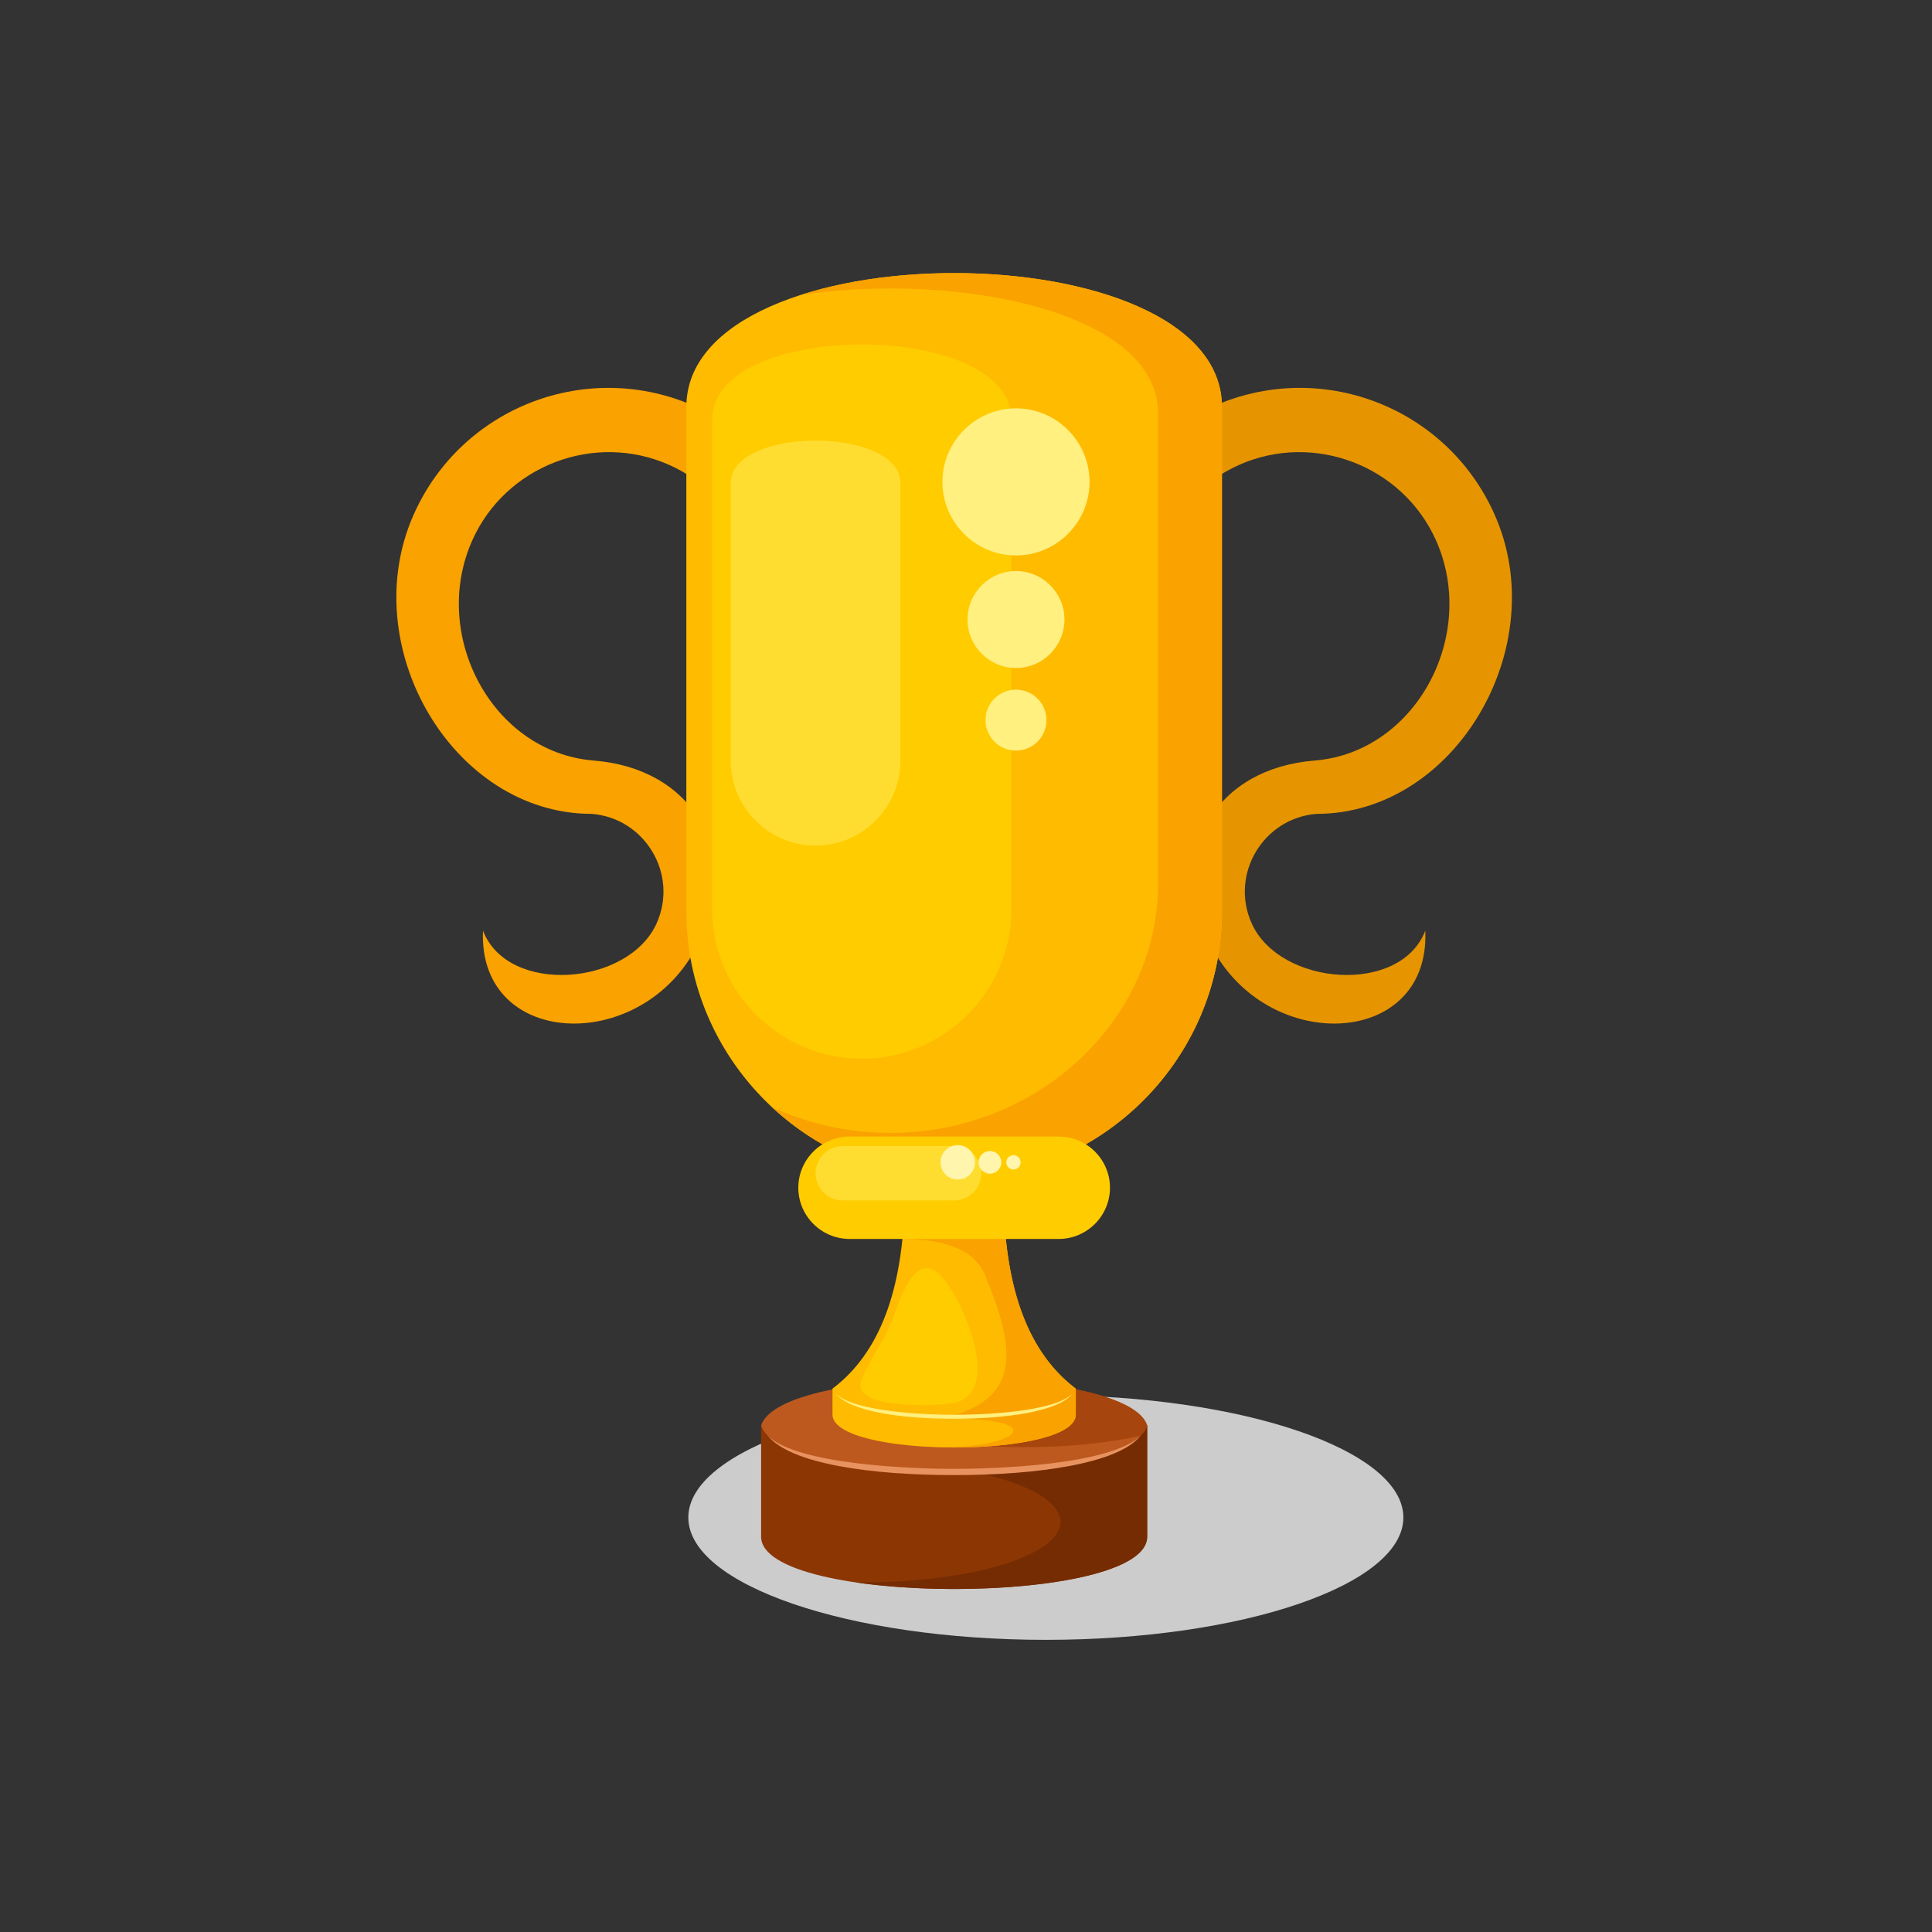 <?xml version="1.0" encoding="UTF-8" standalone="no"?>
<!-- Created with Inkscape (http://www.inkscape.org/) -->

<svg
   version="1.1"
   id="svg4979"
   width="880"
   height="880"
   viewBox="0 0 880 880"
   sodipodi:docname="gold-cup-icon-publicdomainvectors.org.svg"
   inkscape:version="1.2 (dc2aedaf03, 2022-05-15)"
   xmlns:inkscape="http://www.inkscape.org/namespaces/inkscape"
   xmlns:sodipodi="http://sodipodi.sourceforge.net/DTD/sodipodi-0.dtd"
   xmlns="http://www.w3.org/2000/svg"
   xmlns:svg="http://www.w3.org/2000/svg">
  <rect x="0" y="0" width="880" height="880" fill="#333333" stroke="none"/>
  <defs
     id="defs4983">
    <clipPath
       clipPathUnits="userSpaceOnUse"
       id="clipPath4995">
      <path
         d="M 0,660 H 660 V 0 H 0 Z"
         id="path4993" />
    </clipPath>
  </defs>
  <sodipodi:namedview
     id="namedview4981"
     pagecolor="#ffffff"
     bordercolor="#000000"
     borderopacity="0.25"
     inkscape:showpageshadow="2"
     inkscape:pageopacity="0.0"
     inkscape:pagecheckerboard="0"
     inkscape:deskcolor="#d1d1d1"
     showgrid="false"
     inkscape:zoom="0.95113636"
     inkscape:cx="440.52569"
     inkscape:cy="440.52569"
     inkscape:window-width="1920"
     inkscape:window-height="1017"
     inkscape:window-x="-8"
     inkscape:window-y="-8"
     inkscape:window-maximized="1"
     inkscape:current-layer="g4987">
    <inkscape:page
       x="0"
       y="0"
       id="page4985"
       width="880"
       height="880" />
  </sodipodi:namedview>
  <g
     id="g4987"
     inkscape:groupmode="layer"
     inkscape:label="Page 1"
     transform="matrix(1.333,0,0,-1.333,0,880)">
    <g
       id="g4989">
      <g
         id="g4991"
         clip-path="url(#clipPath4995)">
        <g
           id="g4997"
           transform="translate(357.366,99.831)">
          <path
             d="M 0,0 C 67.285,0 122.164,18.779 122.164,41.806 122.164,64.831 67.285,83.611 0,83.611 -67.287,83.611 -122.165,64.831 -122.165,41.806 -122.165,18.779 -67.287,0 0,0"
             style="fill:#cccccc;fill-opacity:1;fill-rule:evenodd;stroke:none"
             id="path4999" />
        </g>
        <g
           id="g5001"
           transform="translate(396.069,471.948)">
          <path
             d="M 0,0 0.4,0.805 0.472,0.987 C 5.499,14.145 15.367,24.011 27.253,29.325 52.831,40.758 83.203,29.11 94.606,3.597 109.065,-28.746 87.836,-68.848 53.142,-71.662 19.891,-74.28 2.893,-101.835 16.628,-132.563 c 17.786,-39.782 76.098,-38.347 74.324,2.777 -8.445,-22.1 -49.73,-18.965 -59.344,2.538 -7.507,16.796 4.032,35.959 22.229,37.368 47.39,0 80.906,57.288 60.743,102.392 C 98.113,49.35 55.095,65.73 18.338,49.299 1.294,41.679 -12.839,27.574 -20.018,8.789 L -9.782,4.891 Z"
             style="fill:#e69500;fill-opacity:1;fill-rule:evenodd;stroke:none"
             id="path5003" />
        </g>
        <g
           id="g5005"
           transform="translate(255.994,471.948)">
          <path
             d="m 0,0 -0.402,0.805 -0.07,0.182 C -5.5,14.145 -15.367,24.011 -27.255,29.325 -52.833,40.758 -83.204,29.11 -94.608,3.597 c -14.458,-32.343 6.771,-72.445 41.465,-75.259 33.251,-2.618 50.25,-30.173 36.514,-60.901 -17.786,-39.782 -76.098,-38.347 -74.325,2.777 8.445,-22.1 49.73,-18.965 59.344,2.538 7.508,16.796 -4.03,35.959 -22.228,37.368 -47.389,0 -80.907,57.288 -60.744,102.392 16.468,36.838 59.485,53.218 96.242,36.787 17.045,-7.62 31.179,-21.725 38.355,-40.51 L 9.781,4.891 Z"
             style="fill:#faa200;fill-opacity:1;fill-rule:evenodd;stroke:none"
             id="path5007" />
        </g>
        <g
           id="g5009"
           transform="translate(260.07,173.069)">
          <path
             d="M 0,0 H 131.922 V -37.992 C 131.922,-61.822 0,-61.822 0,-37.992 Z"
             style="fill:#8c3604;fill-opacity:1;fill-rule:evenodd;stroke:none"
             id="path5011" />
        </g>
        <g
           id="g5013"
           transform="translate(309.522,173.069)">
          <path
             d="m 0,0 h 82.47 v -37.992 c 0,-16.181 -60.813,-21.372 -99.86,-15.577 0.914,-0.013 1.834,-0.02 2.759,-0.02 37.261,0 67.468,9.243 67.468,20.647 0,9.865 -22.61,18.113 -52.837,20.159 z"
             style="fill:#752c02;fill-opacity:1;fill-rule:evenodd;stroke:none"
             id="path5015" />
        </g>
        <g
           id="g5017"
           transform="translate(391.992,173.069)">
          <path
             d="M 0,0 C -6.762,-21.257 -125.161,-21.257 -131.922,0 -125.161,21.255 -6.762,21.255 0,0"
             style="fill:#bd591e;fill-opacity:1;fill-rule:evenodd;stroke:none"
             id="path5019" />
        </g>
        <g
           id="g5021"
           transform="translate(391.992,173.069)">
          <path
             d="m 0,0 c -0.39,-1.225 -1.166,-2.376 -2.254,-3.46 -10.556,-2.449 -24.403,-3.935 -39.572,-3.935 -33.094,0 -59.922,7.072 -59.922,15.793 0,1.951 1.346,3.817 3.797,5.541 C -60.32,19.034 -4.578,14.391 0,0"
             style="fill:#a6450d;fill-opacity:1;fill-rule:evenodd;stroke:none"
             id="path5023" />
        </g>
        <g
           id="g5025"
           transform="translate(367.6,185.659)">
          <path
             d="m 0,0 v -8.848 c 0,-15.016 -83.138,-15.017 -83.138,0 V 0 c 16.24,12.244 23.858,33.797 24.612,62.766 h 16.958 16.957 C -23.855,33.797 -16.238,12.244 0,0"
             style="fill:#ffbb00;fill-opacity:1;fill-rule:evenodd;stroke:none"
             id="path5027" />
        </g>
        <g
           id="g5029"
           transform="translate(367.6,185.659)">
          <path
             d="m 0,0 v -8.848 c 0,-8.366 -25.81,-12.07 -48.67,-11.112 29.167,-0.881 42.016,10.288 2.659,9.725 27.476,6.131 25.826,22.857 14.954,49.143 -4.145,10.026 -17.061,12.251 -28.181,12.251 l 5.965,11.607 h 11.705 16.957 C -23.855,33.797 -16.238,12.244 0,0"
             style="fill:#faa200;fill-opacity:1;fill-rule:evenodd;stroke:none"
             id="path5031" />
        </g>
        <g
           id="g5033"
           transform="translate(389.712,169.565)">
          <path
             d="m 0,0 c -7.616,-9.599 -35.683,-13.442 -63.681,-13.442 -28,0 -55.767,3.734 -63.672,13.451 10.106,-9.985 49.937,-11.321 63.672,-11.321 13.86,0 53.446,1.262 63.681,11.312"
             style="fill:#e89260;fill-opacity:1;fill-rule:evenodd;stroke:none"
             id="path5035" />
        </g>
        <g
           id="g5037"
           transform="translate(366.419,183.898)">
          <path
             d="m 0,0 c -4.83,-6.087 -22.63,-8.524 -40.388,-8.524 -17.755,0 -35.365,2.367 -40.379,8.529 6.41,-6.331 31.67,-7.178 40.379,-7.178 8.791,0 33.897,0.798 40.388,7.173"
             style="fill:#fff07f;fill-opacity:1;fill-rule:evenodd;stroke:none"
             id="path5039" />
        </g>
        <g
           id="g5041"
           transform="translate(234.524,521.098)">
          <path
             d="m 0,0 c 0,61.005 183.015,61.005 183.015,0 v -172.332 c 0,-50.33 -41.179,-91.508 -91.508,-91.508 -50.33,0 -91.507,41.178 -91.507,91.508 z"
             style="fill:#ffbb00;fill-opacity:1;fill-rule:evenodd;stroke:none"
             id="path5043" />
        </g>
        <g
           id="g5045"
           transform="translate(243.35,516.895)">
          <path
             d="m 0,0 c 0,34.087 102.263,34.086 102.263,0 v -167.362 c 0,-28.122 -23.01,-51.131 -51.132,-51.131 C 23.01,-218.493 0,-195.484 0,-167.362 Z"
             style="fill:#ffcc00;fill-opacity:1;fill-rule:evenodd;stroke:none"
             id="path5047" />
        </g>
        <g
           id="g5049"
           transform="translate(273.705,559.414)">
          <path
             d="m 0,0 c 53.766,17.251 143.834,4.482 143.834,-38.316 v -172.332 c 0,-50.33 -41.179,-91.508 -91.508,-91.508 -24.017,0 -45.945,9.382 -62.315,24.656 12.223,-5.666 25.969,-8.863 40.481,-8.863 50.331,0 91.509,38.379 91.509,85.288 V -40.457 C 122.001,-5.602 53.229,7.879 0,0"
             style="fill:#faa200;fill-opacity:1;fill-rule:evenodd;stroke:none"
             id="path5051" />
        </g>
        <g
           id="g5053"
           transform="translate(290.278,271.812)">
          <path
             d="m 0,0 h 71.505 c 9.624,0 17.497,-7.873 17.497,-17.496 0,-9.622 -7.873,-17.497 -17.497,-17.497 H 0 c -9.623,0 -17.496,7.875 -17.496,17.497 C -17.496,-7.873 -9.623,0 0,0"
             style="fill:#ffcc00;fill-opacity:1;fill-rule:evenodd;stroke:none"
             id="path5055" />
        </g>
        <g
           id="g5057"
           transform="translate(347.164,470.368)">
          <path
             d="M 0,0 C 13.843,0 25.132,11.29 25.132,25.133 25.132,38.975 13.843,50.266 0,50.266 -13.842,50.266 -25.132,38.975 -25.132,25.133 -25.132,11.29 -13.842,0 0,0"
             style="fill:#fff07f;fill-opacity:1;fill-rule:evenodd;stroke:none"
             id="path5059" />
        </g>
        <g
           id="g5061"
           transform="translate(347.164,431.908)">
          <path
             d="m 0,0 c 9.124,0 16.564,7.441 16.564,16.565 0,9.124 -7.44,16.564 -16.564,16.564 -9.124,0 -16.565,-7.44 -16.565,-16.564 C -16.565,7.441 -9.124,0 0,0"
             style="fill:#fff07f;fill-opacity:1;fill-rule:evenodd;stroke:none"
             id="path5063" />
        </g>
        <g
           id="g5065"
           transform="translate(347.164,403.681)">
          <path
             d="m 0,0 c 5.738,0 10.418,4.68 10.418,10.418 0,5.738 -4.68,10.418 -10.418,10.418 -5.736,0 -10.418,-4.68 -10.418,-10.418 C -10.418,4.68 -5.736,0 0,0"
             style="fill:#fff07f;fill-opacity:1;fill-rule:evenodd;stroke:none"
             id="path5067" />
        </g>
        <g
           id="g5069"
           transform="translate(249.696,495.1)">
          <path
             d="m 0,0 c 0,19.328 57.981,19.327 57.981,0 v -94.896 c 0,-15.943 -13.045,-28.99 -28.99,-28.99 C 13.046,-123.886 0,-110.84 0,-94.896 Z"
             style="fill:#ffdd30;fill-opacity:1;fill-rule:evenodd;stroke:none"
             id="path5071" />
        </g>
        <g
           id="g5073"
           transform="translate(287.984,268.567)">
          <path
             d="m 0,0 h 38.026 c 5.117,0 9.305,-4.186 9.305,-9.304 0,-5.117 -4.188,-9.305 -9.305,-9.305 H 0 c -5.116,0 -9.302,4.188 -9.302,9.305 C -9.302,-4.186 -5.116,0 0,0"
             style="fill:#ffdd30;fill-opacity:1;fill-rule:evenodd;stroke:none"
             id="path5075" />
        </g>
        <g
           id="g5077"
           transform="translate(321.382,262.992)">
          <path
             d="m 0,0 c 0,3.248 2.633,5.882 5.881,5.882 3.247,0 5.882,-2.634 5.882,-5.882 0,-3.248 -2.635,-5.882 -5.882,-5.882 C 2.633,-5.882 0,-3.248 0,0"
             style="fill:#fff5ad;fill-opacity:1;fill-rule:evenodd;stroke:none"
             id="path5079" />
        </g>
        <g
           id="g5081"
           transform="translate(334.392,262.992)">
          <path
             d="M 0,0 C 0,2.141 1.736,3.876 3.877,3.876 6.019,3.876 7.754,2.141 7.754,0 7.754,-2.142 6.019,-3.877 3.877,-3.877 1.736,-3.877 0,-2.142 0,0"
             style="fill:#fff5ad;fill-opacity:1;fill-rule:evenodd;stroke:none"
             id="path5083" />
        </g>
        <g
           id="g5085"
           transform="translate(343.874,262.992)">
          <path
             d="M 0,0 C 0,1.347 1.092,2.439 2.439,2.439 3.786,2.439 4.876,1.347 4.876,0 4.876,-1.346 3.786,-2.438 2.439,-2.438 1.092,-2.438 0,-1.346 0,0"
             style="fill:#fff5ad;fill-opacity:1;fill-rule:evenodd;stroke:none"
             id="path5087" />
        </g>
        <g
           id="g5089"
           transform="translate(326.7,180.894)">
          <path
             d="m 0,0 c -5.035,-1.149 -35.234,-2.705 -32.525,7.178 2.652,7.409 8.412,14.174 11.534,23.268 6.455,18.806 13.063,21.572 22.348,2.627 C 5.18,25.273 12.564,5.708 1.47,0.569 Z"
             style="fill:#ffcc00;fill-opacity:1;fill-rule:evenodd;stroke:none"
             id="path5091" />
        </g>
      </g>
    </g>
  </g>
</svg>

